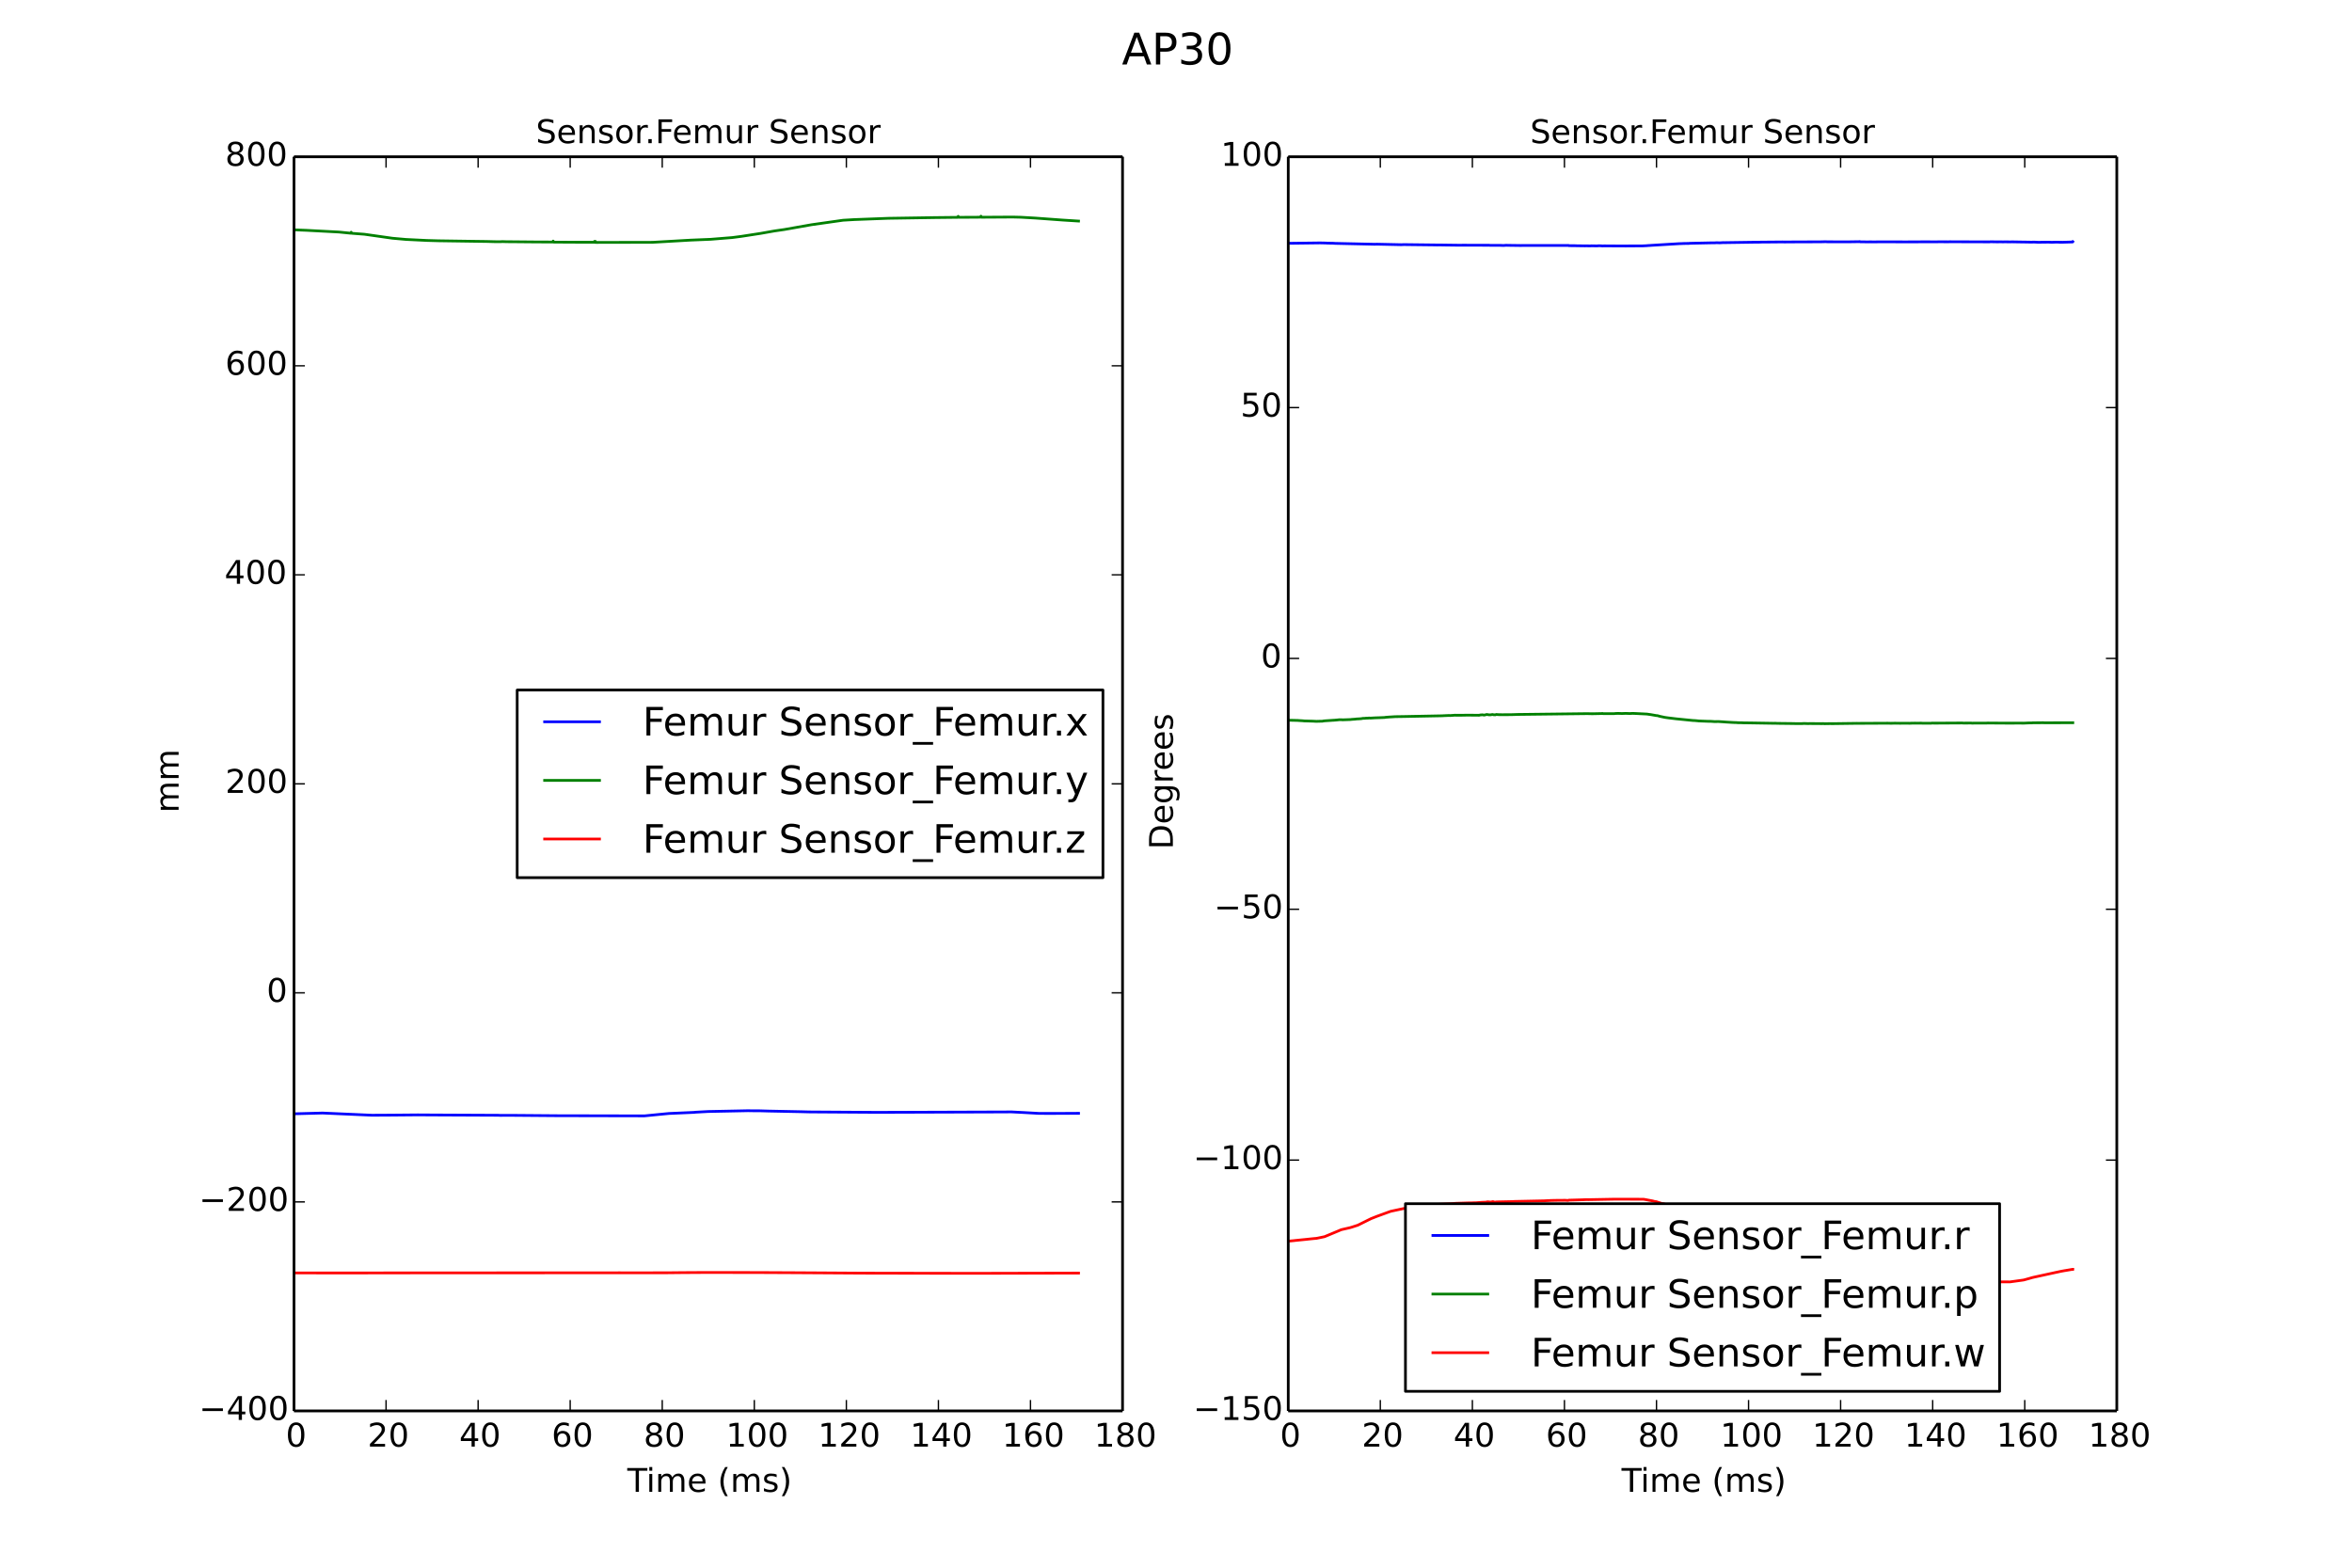 <?xml version="1.0" encoding="utf-8" standalone="no"?>
<!DOCTYPE svg PUBLIC "-//W3C//DTD SVG 1.1//EN"
  "http://www.w3.org/Graphics/SVG/1.1/DTD/svg11.dtd">
<!-- Created with matplotlib (http://matplotlib.org/) -->
<svg height="576pt" version="1.1" viewBox="0 0 864 576" width="864pt" xmlns="http://www.w3.org/2000/svg" xmlns:xlink="http://www.w3.org/1999/xlink">
 <defs>
  <style type="text/css">
*{stroke-linecap:butt;stroke-linejoin:round;}
  </style>
 </defs>
 <g id="figure_1">
  <g id="patch_1">
   <path d="
M0 576
L864 576
L864 0
L0 0
z
" style="fill:#ffffff;"/>
  </g>
  <g id="axes_1">
   <g id="patch_2">
    <path d="
M108 518.4
L412.364 518.4
L412.364 57.6
L108 57.6
z
" style="fill:#ffffff;"/>
   </g>
   <g id="line2d_1">
    <path clip-path="url(#p9506a22ed9)" d="
M108 409.233
L118.484 408.95
L136.61 409.754
L143.171 409.719
L148.852 409.669
L153.452 409.631
L158.93 409.662
L183.009 409.77
L183.854 409.815
L184.936 409.8
L188.893 409.807
L204.855 409.933
L208.575 409.938
L236.712 409.998
L243.983 409.284
L245.775 409.114
L255.075 408.704
L255.413 408.651
L260.182 408.393
L274.757 408.1
L276.989 408.133
L279.052 408.132
L282.367 408.226
L289.435 408.369
L294.034 408.463
L297.348 408.546
L322.137 408.7
L370.192 408.548
L370.395 408.528
L371.444 408.53
L375.941 408.763
L381.792 409.091
L386.527 409.1
L392.208 409.075
L396.199 409.052
L396.199 409.052" style="fill:none;stroke:#0000ff;stroke-linecap:square;"/>
   </g>
   <g id="line2d_2">
    <path clip-path="url(#p9506a22ed9)" d="
M108 84.442
L112.599 84.628
L124.503 85.256
L128.866 85.692
L129.001 85.325
L129.069 85.456
L129.238 85.719
L133.871 86.071
L144.152 87.532
L149.157 87.975
L156.833 88.351
L161.061 88.468
L174.859 88.668
L178.748 88.719
L181.622 88.796
L182.84 88.811
L183.651 88.812
L184.598 88.763
L186.12 88.812
L187.946 88.82
L197.111 88.901
L203.097 88.921
L203.198 88.577
L203.266 88.682
L203.435 88.959
L212.498 89.006
L218.281 89
L218.383 88.694
L218.45 88.796
L218.552 89.067
L218.585 89.013
L218.721 88.695
L218.755 88.785
L218.924 89.07
L239.722 89.03
L253.756 88.222
L261.061 87.924
L268.941 87.288
L272.289 86.854
L279.424 85.753
L284.463 84.861
L288.116 84.331
L291.937 83.655
L298.092 82.567
L309.692 80.921
L313.817 80.679
L326.33 80.208
L343.408 79.944
L351.829 79.852
L351.998 79.485
L352.032 79.575
L352.201 79.848
L358.829 79.816
L360.216 79.791
L360.351 79.431
L360.385 79.482
L360.588 79.815
L372.019 79.747
L375.028 79.82
L380.372 80.127
L390.314 80.854
L396.199 81.225
L396.199 81.225" style="fill:none;stroke:#008000;stroke-linecap:square;"/>
   </g>
   <g id="line2d_3">
    <path clip-path="url(#p9506a22ed9)" d="
M108 467.706
L133.769 467.712
L142.562 467.689
L212.092 467.656
L217.74 467.653
L227.446 467.647
L232.552 467.65
L244.727 467.646
L250.544 467.587
L258.66 467.539
L273.168 467.55
L279.593 467.565
L291.328 467.62
L301 467.677
L316.658 467.773
L323.659 467.791
L336.983 467.81
L342.631 467.826
L360.52 467.84
L396.199 467.756
L396.199 467.756" style="fill:none;stroke:#ff0000;stroke-linecap:square;"/>
   </g>
   <g id="matplotlib.axis_1">
    <g id="xtick_1">
     <g id="line2d_4">
      <defs>
       <path d="
M0 0
L0 -4" id="m93b0483c22" style="stroke:#000000;stroke-width:0.5;"/>
      </defs>
      <g>
       <use style="stroke:#000000;stroke-width:0.5;" x="108.0" xlink:href="#m93b0483c22" y="518.4"/>
      </g>
     </g>
     <g id="line2d_5">
      <defs>
       <path d="
M0 0
L0 4" id="m741efc42ff" style="stroke:#000000;stroke-width:0.5;"/>
      </defs>
      <g>
       <use style="stroke:#000000;stroke-width:0.5;" x="108.0" xlink:href="#m741efc42ff" y="57.6"/>
      </g>
     </g>
     <g id="text_1">
      <!-- 0 -->
      <defs>
       <path d="
M31.781 66.406
Q24.172 66.406 20.328 58.906
Q16.5 51.422 16.5 36.375
Q16.5 21.391 20.328 13.891
Q24.172 6.391 31.781 6.391
Q39.453 6.391 43.281 13.891
Q47.125 21.391 47.125 36.375
Q47.125 51.422 43.281 58.906
Q39.453 66.406 31.781 66.406
M31.781 74.219
Q44.047 74.219 50.516 64.516
Q56.984 54.828 56.984 36.375
Q56.984 17.969 50.516 8.266
Q44.047 -1.422 31.781 -1.422
Q19.531 -1.422 13.062 8.266
Q6.594 17.969 6.594 36.375
Q6.594 54.828 13.062 64.516
Q19.531 74.219 31.781 74.219" id="BitstreamVeraSans-Roman-30"/>
      </defs>
      <g transform="translate(104.977 531.518)scale(0.12 -0.12)">
       <use xlink:href="#BitstreamVeraSans-Roman-30"/>
      </g>
     </g>
    </g>
    <g id="xtick_2">
     <g id="line2d_6">
      <g>
       <use style="stroke:#000000;stroke-width:0.5;" x="141.818" xlink:href="#m93b0483c22" y="518.4"/>
      </g>
     </g>
     <g id="line2d_7">
      <g>
       <use style="stroke:#000000;stroke-width:0.5;" x="141.818" xlink:href="#m741efc42ff" y="57.6"/>
      </g>
     </g>
     <g id="text_2">
      <!-- 20 -->
      <defs>
       <path d="
M19.188 8.297
L53.609 8.297
L53.609 0
L7.328 0
L7.328 8.297
Q12.938 14.109 22.625 23.891
Q32.328 33.688 34.812 36.531
Q39.547 41.844 41.422 45.531
Q43.312 49.219 43.312 52.781
Q43.312 58.594 39.234 62.25
Q35.156 65.922 28.609 65.922
Q23.969 65.922 18.812 64.312
Q13.672 62.703 7.812 59.422
L7.812 69.391
Q13.766 71.781 18.938 73
Q24.125 74.219 28.422 74.219
Q39.75 74.219 46.484 68.547
Q53.219 62.891 53.219 53.422
Q53.219 48.922 51.531 44.891
Q49.859 40.875 45.406 35.406
Q44.188 33.984 37.641 27.219
Q31.109 20.453 19.188 8.297" id="BitstreamVeraSans-Roman-32"/>
      </defs>
      <g transform="translate(135.021 531.518)scale(0.12 -0.12)">
       <use xlink:href="#BitstreamVeraSans-Roman-32"/>
       <use x="63.623" xlink:href="#BitstreamVeraSans-Roman-30"/>
      </g>
     </g>
    </g>
    <g id="xtick_3">
     <g id="line2d_8">
      <g>
       <use style="stroke:#000000;stroke-width:0.5;" x="175.636" xlink:href="#m93b0483c22" y="518.4"/>
      </g>
     </g>
     <g id="line2d_9">
      <g>
       <use style="stroke:#000000;stroke-width:0.5;" x="175.636" xlink:href="#m741efc42ff" y="57.6"/>
      </g>
     </g>
     <g id="text_3">
      <!-- 40 -->
      <defs>
       <path d="
M37.797 64.312
L12.891 25.391
L37.797 25.391
z

M35.203 72.906
L47.609 72.906
L47.609 25.391
L58.016 25.391
L58.016 17.188
L47.609 17.188
L47.609 0
L37.797 0
L37.797 17.188
L4.891 17.188
L4.891 26.703
z
" id="BitstreamVeraSans-Roman-34"/>
      </defs>
      <g transform="translate(168.693 531.518)scale(0.12 -0.12)">
       <use xlink:href="#BitstreamVeraSans-Roman-34"/>
       <use x="63.623" xlink:href="#BitstreamVeraSans-Roman-30"/>
      </g>
     </g>
    </g>
    <g id="xtick_4">
     <g id="line2d_10">
      <g>
       <use style="stroke:#000000;stroke-width:0.5;" x="209.455" xlink:href="#m93b0483c22" y="518.4"/>
      </g>
     </g>
     <g id="line2d_11">
      <g>
       <use style="stroke:#000000;stroke-width:0.5;" x="209.455" xlink:href="#m741efc42ff" y="57.6"/>
      </g>
     </g>
     <g id="text_4">
      <!-- 60 -->
      <defs>
       <path d="
M33.016 40.375
Q26.375 40.375 22.484 35.828
Q18.609 31.297 18.609 23.391
Q18.609 15.531 22.484 10.953
Q26.375 6.391 33.016 6.391
Q39.656 6.391 43.531 10.953
Q47.406 15.531 47.406 23.391
Q47.406 31.297 43.531 35.828
Q39.656 40.375 33.016 40.375
M52.594 71.297
L52.594 62.312
Q48.875 64.062 45.094 64.984
Q41.312 65.922 37.594 65.922
Q27.828 65.922 22.672 59.328
Q17.531 52.734 16.797 39.406
Q19.672 43.656 24.016 45.922
Q28.375 48.188 33.594 48.188
Q44.578 48.188 50.953 41.516
Q57.328 34.859 57.328 23.391
Q57.328 12.156 50.688 5.359
Q44.047 -1.422 33.016 -1.422
Q20.359 -1.422 13.672 8.266
Q6.984 17.969 6.984 36.375
Q6.984 53.656 15.188 63.938
Q23.391 74.219 37.203 74.219
Q40.922 74.219 44.703 73.484
Q48.484 72.75 52.594 71.297" id="BitstreamVeraSans-Roman-36"/>
      </defs>
      <g transform="translate(202.637 531.518)scale(0.12 -0.12)">
       <use xlink:href="#BitstreamVeraSans-Roman-36"/>
       <use x="63.623" xlink:href="#BitstreamVeraSans-Roman-30"/>
      </g>
     </g>
    </g>
    <g id="xtick_5">
     <g id="line2d_12">
      <g>
       <use style="stroke:#000000;stroke-width:0.5;" x="243.273" xlink:href="#m93b0483c22" y="518.4"/>
      </g>
     </g>
     <g id="line2d_13">
      <g>
       <use style="stroke:#000000;stroke-width:0.5;" x="243.273" xlink:href="#m741efc42ff" y="57.6"/>
      </g>
     </g>
     <g id="text_5">
      <!-- 80 -->
      <defs>
       <path d="
M31.781 34.625
Q24.75 34.625 20.719 30.859
Q16.703 27.094 16.703 20.516
Q16.703 13.922 20.719 10.156
Q24.75 6.391 31.781 6.391
Q38.812 6.391 42.859 10.172
Q46.922 13.969 46.922 20.516
Q46.922 27.094 42.891 30.859
Q38.875 34.625 31.781 34.625
M21.922 38.812
Q15.578 40.375 12.031 44.719
Q8.5 49.078 8.5 55.328
Q8.5 64.062 14.719 69.141
Q20.953 74.219 31.781 74.219
Q42.672 74.219 48.875 69.141
Q55.078 64.062 55.078 55.328
Q55.078 49.078 51.531 44.719
Q48 40.375 41.703 38.812
Q48.828 37.156 52.797 32.312
Q56.781 27.484 56.781 20.516
Q56.781 9.906 50.312 4.234
Q43.844 -1.422 31.781 -1.422
Q19.734 -1.422 13.25 4.234
Q6.781 9.906 6.781 20.516
Q6.781 27.484 10.781 32.312
Q14.797 37.156 21.922 38.812
M18.312 54.391
Q18.312 48.734 21.844 45.562
Q25.391 42.391 31.781 42.391
Q38.141 42.391 41.719 45.562
Q45.312 48.734 45.312 54.391
Q45.312 60.062 41.719 63.234
Q38.141 66.406 31.781 66.406
Q25.391 66.406 21.844 63.234
Q18.312 60.062 18.312 54.391" id="BitstreamVeraSans-Roman-38"/>
      </defs>
      <g transform="translate(236.443 531.518)scale(0.12 -0.12)">
       <use xlink:href="#BitstreamVeraSans-Roman-38"/>
       <use x="63.623" xlink:href="#BitstreamVeraSans-Roman-30"/>
      </g>
     </g>
    </g>
    <g id="xtick_6">
     <g id="line2d_14">
      <g>
       <use style="stroke:#000000;stroke-width:0.5;" x="277.091" xlink:href="#m93b0483c22" y="518.4"/>
      </g>
     </g>
     <g id="line2d_15">
      <g>
       <use style="stroke:#000000;stroke-width:0.5;" x="277.091" xlink:href="#m741efc42ff" y="57.6"/>
      </g>
     </g>
     <g id="text_6">
      <!-- 100 -->
      <defs>
       <path d="
M12.406 8.297
L28.516 8.297
L28.516 63.922
L10.984 60.406
L10.984 69.391
L28.422 72.906
L38.281 72.906
L38.281 8.297
L54.391 8.297
L54.391 0
L12.406 0
z
" id="BitstreamVeraSans-Roman-31"/>
      </defs>
      <g transform="translate(266.696 531.518)scale(0.12 -0.12)">
       <use xlink:href="#BitstreamVeraSans-Roman-31"/>
       <use x="63.623" xlink:href="#BitstreamVeraSans-Roman-30"/>
       <use x="127.246" xlink:href="#BitstreamVeraSans-Roman-30"/>
      </g>
     </g>
    </g>
    <g id="xtick_7">
     <g id="line2d_16">
      <g>
       <use style="stroke:#000000;stroke-width:0.5;" x="310.909" xlink:href="#m93b0483c22" y="518.4"/>
      </g>
     </g>
     <g id="line2d_17">
      <g>
       <use style="stroke:#000000;stroke-width:0.5;" x="310.909" xlink:href="#m741efc42ff" y="57.6"/>
      </g>
     </g>
     <g id="text_7">
      <!-- 120 -->
      <g transform="translate(300.514 531.518)scale(0.12 -0.12)">
       <use xlink:href="#BitstreamVeraSans-Roman-31"/>
       <use x="63.623" xlink:href="#BitstreamVeraSans-Roman-32"/>
       <use x="127.246" xlink:href="#BitstreamVeraSans-Roman-30"/>
      </g>
     </g>
    </g>
    <g id="xtick_8">
     <g id="line2d_18">
      <g>
       <use style="stroke:#000000;stroke-width:0.5;" x="344.727" xlink:href="#m93b0483c22" y="518.4"/>
      </g>
     </g>
     <g id="line2d_19">
      <g>
       <use style="stroke:#000000;stroke-width:0.5;" x="344.727" xlink:href="#m741efc42ff" y="57.6"/>
      </g>
     </g>
     <g id="text_8">
      <!-- 140 -->
      <g transform="translate(334.332 531.518)scale(0.12 -0.12)">
       <use xlink:href="#BitstreamVeraSans-Roman-31"/>
       <use x="63.623" xlink:href="#BitstreamVeraSans-Roman-34"/>
       <use x="127.246" xlink:href="#BitstreamVeraSans-Roman-30"/>
      </g>
     </g>
    </g>
    <g id="xtick_9">
     <g id="line2d_20">
      <g>
       <use style="stroke:#000000;stroke-width:0.5;" x="378.545" xlink:href="#m93b0483c22" y="518.4"/>
      </g>
     </g>
     <g id="line2d_21">
      <g>
       <use style="stroke:#000000;stroke-width:0.5;" x="378.545" xlink:href="#m741efc42ff" y="57.6"/>
      </g>
     </g>
     <g id="text_9">
      <!-- 160 -->
      <g transform="translate(368.15 531.518)scale(0.12 -0.12)">
       <use xlink:href="#BitstreamVeraSans-Roman-31"/>
       <use x="63.623" xlink:href="#BitstreamVeraSans-Roman-36"/>
       <use x="127.246" xlink:href="#BitstreamVeraSans-Roman-30"/>
      </g>
     </g>
    </g>
    <g id="xtick_10">
     <g id="line2d_22">
      <g>
       <use style="stroke:#000000;stroke-width:0.5;" x="412.364" xlink:href="#m93b0483c22" y="518.4"/>
      </g>
     </g>
     <g id="line2d_23">
      <g>
       <use style="stroke:#000000;stroke-width:0.5;" x="412.364" xlink:href="#m741efc42ff" y="57.6"/>
      </g>
     </g>
     <g id="text_10">
      <!-- 180 -->
      <g transform="translate(401.969 531.518)scale(0.12 -0.12)">
       <use xlink:href="#BitstreamVeraSans-Roman-31"/>
       <use x="63.623" xlink:href="#BitstreamVeraSans-Roman-38"/>
       <use x="127.246" xlink:href="#BitstreamVeraSans-Roman-30"/>
      </g>
     </g>
    </g>
    <g id="text_11">
     <!-- Time (ms) -->
     <defs>
      <path id="BitstreamVeraSans-Roman-20"/>
      <path d="
M8.016 75.875
L15.828 75.875
Q23.141 64.359 26.781 53.312
Q30.422 42.281 30.422 31.391
Q30.422 20.453 26.781 9.375
Q23.141 -1.703 15.828 -13.188
L8.016 -13.188
Q14.5 -2 17.703 9.062
Q20.906 20.125 20.906 31.391
Q20.906 42.672 17.703 53.656
Q14.5 64.656 8.016 75.875" id="BitstreamVeraSans-Roman-29"/>
      <path d="
M31 75.875
Q24.469 64.656 21.281 53.656
Q18.109 42.672 18.109 31.391
Q18.109 20.125 21.312 9.062
Q24.516 -2 31 -13.188
L23.188 -13.188
Q15.875 -1.703 12.234 9.375
Q8.594 20.453 8.594 31.391
Q8.594 42.281 12.203 53.312
Q15.828 64.359 23.188 75.875
z
" id="BitstreamVeraSans-Roman-28"/>
      <path d="
M9.422 54.688
L18.406 54.688
L18.406 0
L9.422 0
z

M9.422 75.984
L18.406 75.984
L18.406 64.594
L9.422 64.594
z
" id="BitstreamVeraSans-Roman-69"/>
      <path d="
M52 44.188
Q55.375 50.25 60.062 53.125
Q64.75 56 71.094 56
Q79.641 56 84.281 50.016
Q88.922 44.047 88.922 33.016
L88.922 0
L79.891 0
L79.891 32.719
Q79.891 40.578 77.094 44.375
Q74.312 48.188 68.609 48.188
Q61.625 48.188 57.562 43.547
Q53.516 38.922 53.516 30.906
L53.516 0
L44.484 0
L44.484 32.719
Q44.484 40.625 41.703 44.406
Q38.922 48.188 33.109 48.188
Q26.219 48.188 22.156 43.531
Q18.109 38.875 18.109 30.906
L18.109 0
L9.078 0
L9.078 54.688
L18.109 54.688
L18.109 46.188
Q21.188 51.219 25.484 53.609
Q29.781 56 35.688 56
Q41.656 56 45.828 52.969
Q50 49.953 52 44.188" id="BitstreamVeraSans-Roman-6d"/>
      <path d="
M56.203 29.594
L56.203 25.203
L14.891 25.203
Q15.484 15.922 20.484 11.062
Q25.484 6.203 34.422 6.203
Q39.594 6.203 44.453 7.469
Q49.312 8.734 54.109 11.281
L54.109 2.781
Q49.266 0.734 44.188 -0.344
Q39.109 -1.422 33.891 -1.422
Q20.797 -1.422 13.156 6.188
Q5.516 13.812 5.516 26.812
Q5.516 40.234 12.766 48.109
Q20.016 56 32.328 56
Q43.359 56 49.781 48.891
Q56.203 41.797 56.203 29.594
M47.219 32.234
Q47.125 39.594 43.094 43.984
Q39.062 48.391 32.422 48.391
Q24.906 48.391 20.391 44.141
Q15.875 39.891 15.188 32.172
z
" id="BitstreamVeraSans-Roman-65"/>
      <path d="
M-0.297 72.906
L61.375 72.906
L61.375 64.594
L35.5 64.594
L35.5 0
L25.594 0
L25.594 64.594
L-0.297 64.594
z
" id="BitstreamVeraSans-Roman-54"/>
      <path d="
M44.281 53.078
L44.281 44.578
Q40.484 46.531 36.375 47.5
Q32.281 48.484 27.875 48.484
Q21.188 48.484 17.844 46.438
Q14.5 44.391 14.5 40.281
Q14.5 37.156 16.891 35.375
Q19.281 33.594 26.516 31.984
L29.594 31.297
Q39.156 29.25 43.188 25.516
Q47.219 21.781 47.219 15.094
Q47.219 7.469 41.188 3.016
Q35.156 -1.422 24.609 -1.422
Q20.219 -1.422 15.453 -0.562
Q10.688 0.297 5.422 2
L5.422 11.281
Q10.406 8.688 15.234 7.391
Q20.062 6.109 24.812 6.109
Q31.156 6.109 34.562 8.281
Q37.984 10.453 37.984 14.406
Q37.984 18.062 35.516 20.016
Q33.062 21.969 24.703 23.781
L21.578 24.516
Q13.234 26.266 9.516 29.906
Q5.812 33.547 5.812 39.891
Q5.812 47.609 11.281 51.797
Q16.75 56 26.812 56
Q31.781 56 36.172 55.266
Q40.578 54.547 44.281 53.078" id="BitstreamVeraSans-Roman-73"/>
     </defs>
     <g transform="translate(230.441 548.132)scale(0.12 -0.12)">
      <use xlink:href="#BitstreamVeraSans-Roman-54"/>
      <use x="57.959" xlink:href="#BitstreamVeraSans-Roman-69"/>
      <use x="85.742" xlink:href="#BitstreamVeraSans-Roman-6d"/>
      <use x="183.154" xlink:href="#BitstreamVeraSans-Roman-65"/>
      <use x="244.678" xlink:href="#BitstreamVeraSans-Roman-20"/>
      <use x="276.465" xlink:href="#BitstreamVeraSans-Roman-28"/>
      <use x="315.479" xlink:href="#BitstreamVeraSans-Roman-6d"/>
      <use x="412.891" xlink:href="#BitstreamVeraSans-Roman-73"/>
      <use x="464.99" xlink:href="#BitstreamVeraSans-Roman-29"/>
     </g>
    </g>
   </g>
   <g id="matplotlib.axis_2">
    <g id="ytick_1">
     <g id="line2d_24">
      <defs>
       <path d="
M0 0
L4 0" id="m728421d6d4" style="stroke:#000000;stroke-width:0.5;"/>
      </defs>
      <g>
       <use style="stroke:#000000;stroke-width:0.5;" x="108.0" xlink:href="#m728421d6d4" y="518.4"/>
      </g>
     </g>
     <g id="line2d_25">
      <defs>
       <path d="
M0 0
L-4 0" id="mcb0005524f" style="stroke:#000000;stroke-width:0.5;"/>
      </defs>
      <g>
       <use style="stroke:#000000;stroke-width:0.5;" x="412.364" xlink:href="#mcb0005524f" y="518.4"/>
      </g>
     </g>
     <g id="text_12">
      <!-- −400 -->
      <defs>
       <path d="
M10.594 35.5
L73.188 35.5
L73.188 27.203
L10.594 27.203
z
" id="BitstreamVeraSans-Roman-2212"/>
      </defs>
      <g transform="translate(73.108 521.711)scale(0.12 -0.12)">
       <use xlink:href="#BitstreamVeraSans-Roman-2212"/>
       <use x="83.789" xlink:href="#BitstreamVeraSans-Roman-34"/>
       <use x="147.412" xlink:href="#BitstreamVeraSans-Roman-30"/>
       <use x="211.035" xlink:href="#BitstreamVeraSans-Roman-30"/>
      </g>
     </g>
    </g>
    <g id="ytick_2">
     <g id="line2d_26">
      <g>
       <use style="stroke:#000000;stroke-width:0.5;" x="108.0" xlink:href="#m728421d6d4" y="441.6"/>
      </g>
     </g>
     <g id="line2d_27">
      <g>
       <use style="stroke:#000000;stroke-width:0.5;" x="412.364" xlink:href="#mcb0005524f" y="441.6"/>
      </g>
     </g>
     <g id="text_13">
      <!-- −200 -->
      <g transform="translate(73.108 444.911)scale(0.12 -0.12)">
       <use xlink:href="#BitstreamVeraSans-Roman-2212"/>
       <use x="83.789" xlink:href="#BitstreamVeraSans-Roman-32"/>
       <use x="147.412" xlink:href="#BitstreamVeraSans-Roman-30"/>
       <use x="211.035" xlink:href="#BitstreamVeraSans-Roman-30"/>
      </g>
     </g>
    </g>
    <g id="ytick_3">
     <g id="line2d_28">
      <g>
       <use style="stroke:#000000;stroke-width:0.5;" x="108.0" xlink:href="#m728421d6d4" y="364.8"/>
      </g>
     </g>
     <g id="line2d_29">
      <g>
       <use style="stroke:#000000;stroke-width:0.5;" x="412.364" xlink:href="#mcb0005524f" y="364.8"/>
      </g>
     </g>
     <g id="text_14">
      <!-- 0 -->
      <g transform="translate(97.953 368.111)scale(0.12 -0.12)">
       <use xlink:href="#BitstreamVeraSans-Roman-30"/>
      </g>
     </g>
    </g>
    <g id="ytick_4">
     <g id="line2d_30">
      <g>
       <use style="stroke:#000000;stroke-width:0.5;" x="108.0" xlink:href="#m728421d6d4" y="288.0"/>
      </g>
     </g>
     <g id="line2d_31">
      <g>
       <use style="stroke:#000000;stroke-width:0.5;" x="412.364" xlink:href="#mcb0005524f" y="288.0"/>
      </g>
     </g>
     <g id="text_15">
      <!-- 200 -->
      <g transform="translate(82.771 291.311)scale(0.12 -0.12)">
       <use xlink:href="#BitstreamVeraSans-Roman-32"/>
       <use x="63.623" xlink:href="#BitstreamVeraSans-Roman-30"/>
       <use x="127.246" xlink:href="#BitstreamVeraSans-Roman-30"/>
      </g>
     </g>
    </g>
    <g id="ytick_5">
     <g id="line2d_32">
      <g>
       <use style="stroke:#000000;stroke-width:0.5;" x="108.0" xlink:href="#m728421d6d4" y="211.2"/>
      </g>
     </g>
     <g id="line2d_33">
      <g>
       <use style="stroke:#000000;stroke-width:0.5;" x="412.364" xlink:href="#mcb0005524f" y="211.2"/>
      </g>
     </g>
     <g id="text_16">
      <!-- 400 -->
      <g transform="translate(82.479 214.511)scale(0.12 -0.12)">
       <use xlink:href="#BitstreamVeraSans-Roman-34"/>
       <use x="63.623" xlink:href="#BitstreamVeraSans-Roman-30"/>
       <use x="127.246" xlink:href="#BitstreamVeraSans-Roman-30"/>
      </g>
     </g>
    </g>
    <g id="ytick_6">
     <g id="line2d_34">
      <g>
       <use style="stroke:#000000;stroke-width:0.5;" x="108.0" xlink:href="#m728421d6d4" y="134.4"/>
      </g>
     </g>
     <g id="line2d_35">
      <g>
       <use style="stroke:#000000;stroke-width:0.5;" x="412.364" xlink:href="#mcb0005524f" y="134.4"/>
      </g>
     </g>
     <g id="text_17">
      <!-- 600 -->
      <g transform="translate(82.73 137.711)scale(0.12 -0.12)">
       <use xlink:href="#BitstreamVeraSans-Roman-36"/>
       <use x="63.623" xlink:href="#BitstreamVeraSans-Roman-30"/>
       <use x="127.246" xlink:href="#BitstreamVeraSans-Roman-30"/>
      </g>
     </g>
    </g>
    <g id="ytick_7">
     <g id="line2d_36">
      <g>
       <use style="stroke:#000000;stroke-width:0.5;" x="108.0" xlink:href="#m728421d6d4" y="57.6"/>
      </g>
     </g>
     <g id="line2d_37">
      <g>
       <use style="stroke:#000000;stroke-width:0.5;" x="412.364" xlink:href="#mcb0005524f" y="57.6"/>
      </g>
     </g>
     <g id="text_18">
      <!-- 800 -->
      <g transform="translate(82.706 60.911)scale(0.12 -0.12)">
       <use xlink:href="#BitstreamVeraSans-Roman-38"/>
       <use x="63.623" xlink:href="#BitstreamVeraSans-Roman-30"/>
       <use x="127.246" xlink:href="#BitstreamVeraSans-Roman-30"/>
      </g>
     </g>
    </g>
    <g id="text_19">
     <!-- mm -->
     <g transform="translate(65.612 298.635)rotate(-90.0)scale(0.12 -0.12)">
      <use xlink:href="#BitstreamVeraSans-Roman-6d"/>
      <use x="97.412" xlink:href="#BitstreamVeraSans-Roman-6d"/>
     </g>
    </g>
   </g>
   <g id="patch_3">
    <path d="
M108 57.6
L412.364 57.6" style="fill:none;stroke:#000000;"/>
   </g>
   <g id="patch_4">
    <path d="
M412.364 518.4
L412.364 57.6" style="fill:none;stroke:#000000;"/>
   </g>
   <g id="patch_5">
    <path d="
M108 518.4
L412.364 518.4" style="fill:none;stroke:#000000;"/>
   </g>
   <g id="patch_6">
    <path d="
M108 518.4
L108 57.6" style="fill:none;stroke:#000000;"/>
   </g>
   <g id="text_20">
    <!-- Sensor.Femur Sensor -->
    <defs>
     <path d="
M54.891 33.016
L54.891 0
L45.906 0
L45.906 32.719
Q45.906 40.484 42.875 44.328
Q39.844 48.188 33.797 48.188
Q26.516 48.188 22.312 43.547
Q18.109 38.922 18.109 30.906
L18.109 0
L9.078 0
L9.078 54.688
L18.109 54.688
L18.109 46.188
Q21.344 51.125 25.703 53.562
Q30.078 56 35.797 56
Q45.219 56 50.047 50.172
Q54.891 44.344 54.891 33.016" id="BitstreamVeraSans-Roman-6e"/>
     <path d="
M30.609 48.391
Q23.391 48.391 19.188 42.75
Q14.984 37.109 14.984 27.297
Q14.984 17.484 19.156 11.844
Q23.344 6.203 30.609 6.203
Q37.797 6.203 41.984 11.859
Q46.188 17.531 46.188 27.297
Q46.188 37.016 41.984 42.703
Q37.797 48.391 30.609 48.391
M30.609 56
Q42.328 56 49.016 48.375
Q55.719 40.766 55.719 27.297
Q55.719 13.875 49.016 6.219
Q42.328 -1.422 30.609 -1.422
Q18.844 -1.422 12.172 6.219
Q5.516 13.875 5.516 27.297
Q5.516 40.766 12.172 48.375
Q18.844 56 30.609 56" id="BitstreamVeraSans-Roman-6f"/>
     <path d="
M9.812 72.906
L51.703 72.906
L51.703 64.594
L19.672 64.594
L19.672 43.109
L48.578 43.109
L48.578 34.812
L19.672 34.812
L19.672 0
L9.812 0
z
" id="BitstreamVeraSans-Roman-46"/>
     <path d="
M53.516 70.516
L53.516 60.891
Q47.906 63.578 42.922 64.891
Q37.938 66.219 33.297 66.219
Q25.25 66.219 20.875 63.094
Q16.5 59.969 16.5 54.203
Q16.5 49.359 19.406 46.891
Q22.312 44.438 30.422 42.922
L36.375 41.703
Q47.406 39.594 52.656 34.297
Q57.906 29 57.906 20.125
Q57.906 9.516 50.797 4.047
Q43.703 -1.422 29.984 -1.422
Q24.812 -1.422 18.969 -0.25
Q13.141 0.922 6.891 3.219
L6.891 13.375
Q12.891 10.016 18.656 8.297
Q24.422 6.594 29.984 6.594
Q38.422 6.594 43.016 9.906
Q47.609 13.234 47.609 19.391
Q47.609 24.75 44.312 27.781
Q41.016 30.812 33.5 32.328
L27.484 33.5
Q16.453 35.688 11.516 40.375
Q6.594 45.062 6.594 53.422
Q6.594 63.094 13.406 68.656
Q20.219 74.219 32.172 74.219
Q37.312 74.219 42.625 73.281
Q47.953 72.359 53.516 70.516" id="BitstreamVeraSans-Roman-53"/>
     <path d="
M10.688 12.406
L21 12.406
L21 0
L10.688 0
z
" id="BitstreamVeraSans-Roman-2e"/>
     <path d="
M8.5 21.578
L8.5 54.688
L17.484 54.688
L17.484 21.922
Q17.484 14.156 20.5 10.266
Q23.531 6.391 29.594 6.391
Q36.859 6.391 41.078 11.031
Q45.312 15.672 45.312 23.688
L45.312 54.688
L54.297 54.688
L54.297 0
L45.312 0
L45.312 8.406
Q42.047 3.422 37.719 1
Q33.406 -1.422 27.688 -1.422
Q18.266 -1.422 13.375 4.438
Q8.5 10.297 8.5 21.578" id="BitstreamVeraSans-Roman-75"/>
     <path d="
M41.109 46.297
Q39.594 47.172 37.812 47.578
Q36.031 48 33.891 48
Q26.266 48 22.188 43.047
Q18.109 38.094 18.109 28.812
L18.109 0
L9.078 0
L9.078 54.688
L18.109 54.688
L18.109 46.188
Q20.953 51.172 25.484 53.578
Q30.031 56 36.531 56
Q37.453 56 38.578 55.875
Q39.703 55.766 41.062 55.516
z
" id="BitstreamVeraSans-Roman-72"/>
    </defs>
    <g transform="translate(196.856 52.6)scale(0.12 -0.12)">
     <use xlink:href="#BitstreamVeraSans-Roman-53"/>
     <use x="63.477" xlink:href="#BitstreamVeraSans-Roman-65"/>
     <use x="125.0" xlink:href="#BitstreamVeraSans-Roman-6e"/>
     <use x="188.379" xlink:href="#BitstreamVeraSans-Roman-73"/>
     <use x="240.479" xlink:href="#BitstreamVeraSans-Roman-6f"/>
     <use x="301.66" xlink:href="#BitstreamVeraSans-Roman-72"/>
     <use x="333.648" xlink:href="#BitstreamVeraSans-Roman-2e"/>
     <use x="365.436" xlink:href="#BitstreamVeraSans-Roman-46"/>
     <use x="417.455" xlink:href="#BitstreamVeraSans-Roman-65"/>
     <use x="478.979" xlink:href="#BitstreamVeraSans-Roman-6d"/>
     <use x="576.391" xlink:href="#BitstreamVeraSans-Roman-75"/>
     <use x="639.77" xlink:href="#BitstreamVeraSans-Roman-72"/>
     <use x="680.883" xlink:href="#BitstreamVeraSans-Roman-20"/>
     <use x="712.67" xlink:href="#BitstreamVeraSans-Roman-53"/>
     <use x="776.146" xlink:href="#BitstreamVeraSans-Roman-65"/>
     <use x="837.67" xlink:href="#BitstreamVeraSans-Roman-6e"/>
     <use x="901.049" xlink:href="#BitstreamVeraSans-Roman-73"/>
     <use x="953.148" xlink:href="#BitstreamVeraSans-Roman-6f"/>
     <use x="1014.33" xlink:href="#BitstreamVeraSans-Roman-72"/>
    </g>
   </g>
   <g id="legend_1">
    <g id="patch_7">
     <path d="
M189.985 322.466
L405.164 322.466
L405.164 253.535
L189.985 253.535
L189.985 322.466
z
" style="fill:#ffffff;stroke:#000000;"/>
    </g>
    <g id="line2d_38">
     <path d="
M200.065 265.196
L220.225 265.196" style="fill:none;stroke:#0000ff;stroke-linecap:square;"/>
    </g>
    <g id="line2d_39"/>
    <g id="text_21">
     <!-- Femur Sensor_Femur.x -->
     <defs>
      <path d="
M54.891 54.688
L35.109 28.078
L55.906 0
L45.312 0
L29.391 21.484
L13.484 0
L2.875 0
L24.125 28.609
L4.688 54.688
L15.281 54.688
L29.781 35.203
L44.281 54.688
z
" id="BitstreamVeraSans-Roman-78"/>
      <path d="
M50.984 -16.609
L50.984 -23.578
L-0.984 -23.578
L-0.984 -16.609
z
" id="BitstreamVeraSans-Roman-5f"/>
     </defs>
     <g transform="translate(236.065 270.236)scale(0.144 -0.144)">
      <use xlink:href="#BitstreamVeraSans-Roman-46"/>
      <use x="52.02" xlink:href="#BitstreamVeraSans-Roman-65"/>
      <use x="113.543" xlink:href="#BitstreamVeraSans-Roman-6d"/>
      <use x="210.955" xlink:href="#BitstreamVeraSans-Roman-75"/>
      <use x="274.334" xlink:href="#BitstreamVeraSans-Roman-72"/>
      <use x="315.447" xlink:href="#BitstreamVeraSans-Roman-20"/>
      <use x="347.234" xlink:href="#BitstreamVeraSans-Roman-53"/>
      <use x="410.711" xlink:href="#BitstreamVeraSans-Roman-65"/>
      <use x="472.234" xlink:href="#BitstreamVeraSans-Roman-6e"/>
      <use x="535.613" xlink:href="#BitstreamVeraSans-Roman-73"/>
      <use x="587.713" xlink:href="#BitstreamVeraSans-Roman-6f"/>
      <use x="648.895" xlink:href="#BitstreamVeraSans-Roman-72"/>
      <use x="690.008" xlink:href="#BitstreamVeraSans-Roman-5f"/>
      <use x="740.008" xlink:href="#BitstreamVeraSans-Roman-46"/>
      <use x="792.027" xlink:href="#BitstreamVeraSans-Roman-65"/>
      <use x="853.551" xlink:href="#BitstreamVeraSans-Roman-6d"/>
      <use x="950.963" xlink:href="#BitstreamVeraSans-Roman-75"/>
      <use x="1014.342" xlink:href="#BitstreamVeraSans-Roman-72"/>
      <use x="1046.33" xlink:href="#BitstreamVeraSans-Roman-2e"/>
      <use x="1078.117" xlink:href="#BitstreamVeraSans-Roman-78"/>
     </g>
    </g>
    <g id="line2d_40">
     <path d="
M200.065 286.733
L220.225 286.733" style="fill:none;stroke:#008000;stroke-linecap:square;"/>
    </g>
    <g id="line2d_41"/>
    <g id="text_22">
     <!-- Femur Sensor_Femur.y -->
     <defs>
      <path d="
M32.172 -5.078
Q28.375 -14.844 24.75 -17.812
Q21.141 -20.797 15.094 -20.797
L7.906 -20.797
L7.906 -13.281
L13.188 -13.281
Q16.891 -13.281 18.938 -11.516
Q21 -9.766 23.484 -3.219
L25.094 0.875
L2.984 54.688
L12.5 54.688
L29.594 11.922
L46.688 54.688
L56.203 54.688
z
" id="BitstreamVeraSans-Roman-79"/>
     </defs>
     <g transform="translate(236.065 291.773)scale(0.144 -0.144)">
      <use xlink:href="#BitstreamVeraSans-Roman-46"/>
      <use x="52.02" xlink:href="#BitstreamVeraSans-Roman-65"/>
      <use x="113.543" xlink:href="#BitstreamVeraSans-Roman-6d"/>
      <use x="210.955" xlink:href="#BitstreamVeraSans-Roman-75"/>
      <use x="274.334" xlink:href="#BitstreamVeraSans-Roman-72"/>
      <use x="315.447" xlink:href="#BitstreamVeraSans-Roman-20"/>
      <use x="347.234" xlink:href="#BitstreamVeraSans-Roman-53"/>
      <use x="410.711" xlink:href="#BitstreamVeraSans-Roman-65"/>
      <use x="472.234" xlink:href="#BitstreamVeraSans-Roman-6e"/>
      <use x="535.613" xlink:href="#BitstreamVeraSans-Roman-73"/>
      <use x="587.713" xlink:href="#BitstreamVeraSans-Roman-6f"/>
      <use x="648.895" xlink:href="#BitstreamVeraSans-Roman-72"/>
      <use x="690.008" xlink:href="#BitstreamVeraSans-Roman-5f"/>
      <use x="740.008" xlink:href="#BitstreamVeraSans-Roman-46"/>
      <use x="792.027" xlink:href="#BitstreamVeraSans-Roman-65"/>
      <use x="853.551" xlink:href="#BitstreamVeraSans-Roman-6d"/>
      <use x="950.963" xlink:href="#BitstreamVeraSans-Roman-75"/>
      <use x="1014.342" xlink:href="#BitstreamVeraSans-Roman-72"/>
      <use x="1046.33" xlink:href="#BitstreamVeraSans-Roman-2e"/>
      <use x="1078.117" xlink:href="#BitstreamVeraSans-Roman-79"/>
     </g>
    </g>
    <g id="line2d_42">
     <path d="
M200.065 308.27
L220.225 308.27" style="fill:none;stroke:#ff0000;stroke-linecap:square;"/>
    </g>
    <g id="line2d_43"/>
    <g id="text_23">
     <!-- Femur Sensor_Femur.z -->
     <defs>
      <path d="
M5.516 54.688
L48.188 54.688
L48.188 46.484
L14.406 7.172
L48.188 7.172
L48.188 0
L4.297 0
L4.297 8.203
L38.094 47.516
L5.516 47.516
z
" id="BitstreamVeraSans-Roman-7a"/>
     </defs>
     <g transform="translate(236.065 313.31)scale(0.144 -0.144)">
      <use xlink:href="#BitstreamVeraSans-Roman-46"/>
      <use x="52.02" xlink:href="#BitstreamVeraSans-Roman-65"/>
      <use x="113.543" xlink:href="#BitstreamVeraSans-Roman-6d"/>
      <use x="210.955" xlink:href="#BitstreamVeraSans-Roman-75"/>
      <use x="274.334" xlink:href="#BitstreamVeraSans-Roman-72"/>
      <use x="315.447" xlink:href="#BitstreamVeraSans-Roman-20"/>
      <use x="347.234" xlink:href="#BitstreamVeraSans-Roman-53"/>
      <use x="410.711" xlink:href="#BitstreamVeraSans-Roman-65"/>
      <use x="472.234" xlink:href="#BitstreamVeraSans-Roman-6e"/>
      <use x="535.613" xlink:href="#BitstreamVeraSans-Roman-73"/>
      <use x="587.713" xlink:href="#BitstreamVeraSans-Roman-6f"/>
      <use x="648.895" xlink:href="#BitstreamVeraSans-Roman-72"/>
      <use x="690.008" xlink:href="#BitstreamVeraSans-Roman-5f"/>
      <use x="740.008" xlink:href="#BitstreamVeraSans-Roman-46"/>
      <use x="792.027" xlink:href="#BitstreamVeraSans-Roman-65"/>
      <use x="853.551" xlink:href="#BitstreamVeraSans-Roman-6d"/>
      <use x="950.963" xlink:href="#BitstreamVeraSans-Roman-75"/>
      <use x="1014.342" xlink:href="#BitstreamVeraSans-Roman-72"/>
      <use x="1046.33" xlink:href="#BitstreamVeraSans-Roman-2e"/>
      <use x="1078.117" xlink:href="#BitstreamVeraSans-Roman-7a"/>
     </g>
    </g>
   </g>
  </g>
  <g id="axes_2">
   <g id="patch_8">
    <path d="
M473.236 518.4
L777.6 518.4
L777.6 57.6
L473.236 57.6
z
" style="fill:#ffffff;"/>
   </g>
   <g id="line2d_44">
    <path clip-path="url(#pf2cccd61f5)" d="
M473.236 89.386
L473.473 89.362
L474.217 89.384
L484.904 89.249
L487.136 89.294
L487.44 89.327
L487.981 89.338
L488.928 89.361
L489.503 89.359
L490.484 89.423
L504.146 89.724
L504.958 89.746
L505.803 89.715
L514.224 89.896
L514.731 89.91
L515.644 89.865
L519.567 89.912
L527.413 90.001
L527.853 90.015
L529.07 90.005
L530.355 90.029
L536.104 90.102
L537.389 90.087
L546.757 90.111
L546.926 90.092
L547.264 90.137
L549.226 90.142
L549.496 90.152
L550.849 90.138
L551.999 90.184
L552.472 90.185
L552.709 90.163
L553.318 90.121
L553.791 90.139
L555.347 90.162
L556.057 90.17
L558.763 90.208
L559.033 90.196
L559.845 90.196
L576.01 90.194
L576.111 90.157
L576.145 90.202
L576.314 90.261
L576.754 90.251
L577.092 90.272
L578.411 90.268
L579.256 90.302
L580.812 90.318
L582.097 90.338
L582.976 90.331
L584.16 90.357
L584.566 90.317
L586.46 90.352
L586.832 90.338
L587.339 90.295
L588.32 90.327
L588.523 90.371
L588.658 90.387
L588.861 90.347
L589.334 90.34
L594.61 90.375
L595.692 90.375
L597.518 90.386
L597.958 90.368
L603.267 90.35
L603.707 90.331
L604.958 90.266
L605.364 90.224
L606.04 90.19
L606.717 90.14
L616.862 89.527
L617.606 89.507
L618.587 89.463
L619.128 89.459
L620.109 89.433
L620.278 89.485
L620.481 89.407
L621.766 89.368
L628.732 89.223
L629.984 89.215
L630.592 89.17
L631.708 89.215
L633.129 89.132
L633.399 89.151
L644.492 88.993
L646.149 88.987
L646.757 88.955
L651.695 88.921
L652.236 88.911
L652.54 88.911
L654.806 88.891
L655.516 88.911
L660.724 88.875
L661.13 88.881
L668.908 88.848
L670.633 88.804
L671.343 88.842
L679.088 88.858
L679.73 88.844
L683.044 88.796
L683.18 88.754
L683.383 88.859
L684.938 88.857
L685.445 88.88
L686.257 88.876
L687.001 88.86
L688.049 88.876
L688.591 88.881
L689.909 88.856
L692.243 88.847
L700.427 88.874
L701.441 88.864
L704.417 88.866
L705.567 88.845
L711.688 88.847
L712.229 88.829
L715.713 88.848
L716.389 88.815
L716.896 88.827
L730.66 88.868
L730.796 88.885
L730.999 88.838
L731.844 88.836
L733.298 88.863
L733.873 88.866
L735.091 88.849
L735.835 88.88
L736.342 88.852
L738.641 88.878
L739.013 88.856
L743.173 88.925
L743.849 88.93
L746.251 88.972
L746.961 88.946
L747.536 88.956
L748.55 89.009
L749.565 89.014
L749.869 88.997
L751.12 88.98
L752.575 88.972
L753.724 89.019
L755.111 88.969
L756.159 88.977
L756.667 89.008
L757.343 89.006
L757.647 89.012
L761.367 88.899
L761.435 88.814
L761.435 88.814" style="fill:none;stroke:#0000ff;stroke-linecap:square;"/>
   </g>
   <g id="line2d_45">
    <path clip-path="url(#pf2cccd61f5)" d="
M473.236 264.609
L473.676 264.637
L474.792 264.661
L476.821 264.712
L477.125 264.742
L478.444 264.817
L479.121 264.886
L481.826 264.959
L482.333 264.975
L483.551 265.04
L484.768 265.005
L485.749 264.989
L486.223 264.892
L486.764 264.837
L489.029 264.692
L489.672 264.642
L489.943 264.641
L491.261 264.523
L491.904 264.448
L492.208 264.444
L492.716 264.437
L493.189 264.478
L495.895 264.381
L496.165 264.368
L496.503 264.32
L497.924 264.219
L498.363 264.152
L498.837 264.136
L499.784 264.077
L500.122 264.038
L500.697 263.935
L501.238 263.937
L501.745 263.878
L502.557 263.856
L502.895 263.807
L503.436 263.842
L503.774 263.827
L504.958 263.754
L505.905 263.721
L506.885 263.689
L508.678 263.614
L509.016 263.547
L510.47 263.435
L511.316 263.389
L512.533 263.312
L515.509 263.269
L529.916 262.991
L530.152 262.966
L532.384 262.872
L532.587 262.911
L533.94 262.817
L534.481 262.767
L534.819 262.798
L535.969 262.794
L537.051 262.793
L539.013 262.755
L543.375 262.794
L543.713 262.695
L544.593 262.63
L545.168 262.739
L545.81 262.608
L546.148 262.51
L546.588 262.582
L546.859 262.624
L547.433 262.649
L548.279 262.519
L548.719 262.628
L549.361 262.63
L549.665 262.496
L550.037 262.544
L550.815 262.588
L551.458 262.582
L551.695 262.598
L552.743 262.587
L555.009 262.581
L556.192 262.545
L556.733 262.53
L557.173 262.504
L558.188 262.492
L583.145 262.204
L584.363 262.236
L585.107 262.243
L588.455 262.172
L588.658 262.135
L588.895 262.212
L592.953 262.204
L593.528 262.142
L594.373 262.118
L595.32 262.14
L595.692 262.166
L597.248 262.111
L597.687 262.129
L598.262 262.15
L598.499 262.177
L599.683 262.112
L600.393 262.132
L604.992 262.357
L605.804 262.479
L606.311 262.543
L608.475 262.922
L608.678 262.926
L608.949 262.962
L609.693 263.184
L611.485 263.566
L611.857 263.625
L612.838 263.762
L615.746 264.108
L621.867 264.722
L622.138 264.732
L622.51 264.744
L623.727 264.853
L623.93 264.884
L624.607 264.911
L625.046 264.935
L627.65 265.03
L628.462 265.033
L629.882 265.131
L631.269 265.107
L632.926 265.214
L633.264 265.24
L633.974 265.297
L636.341 265.435
L637.221 265.473
L637.728 265.479
L638.201 265.522
L638.54 265.538
L639.689 265.549
L640.805 265.602
L641.719 265.59
L642.429 265.617
L642.936 265.616
L651.458 265.752
L651.763 265.745
L652.236 265.74
L652.777 265.777
L659.169 265.85
L659.473 265.874
L661.536 265.869
L661.908 265.866
L662.686 265.819
L664.275 265.873
L664.715 265.849
L668.705 265.878
L669.483 265.878
L669.754 265.852
L670.16 265.908
L672.223 265.873
L673.203 265.885
L682.131 265.769
L682.537 265.774
L693.494 265.722
L694.576 265.75
L695.726 265.728
L695.997 265.713
L696.673 265.728
L697.316 265.725
L698.06 265.752
L698.398 265.732
L700.055 265.727
L701.036 265.733
L701.408 265.753
L702.05 265.719
L703.504 265.697
L703.876 265.715
L705.161 265.701
L705.804 265.698
L706.21 265.728
L709.423 265.729
L709.693 265.676
L710.674 265.701
L720.752 265.644
L721.293 265.682
L724.066 265.662
L724.438 265.708
L725.08 265.689
L729.68 265.684
L730.153 265.653
L735.733 265.691
L739.216 265.701
L740.4 265.689
L741.245 265.679
L743.41 265.703
L745.101 265.626
L746.453 265.613
L746.69 265.571
L749.429 265.556
L750.478 265.531
L751.053 265.574
L751.391 265.572
L761.435 265.541
L761.435 265.541" style="fill:none;stroke:#008000;stroke-linecap:square;"/>
   </g>
   <g id="line2d_46">
    <path clip-path="url(#pf2cccd61f5)" d="
M473.236 456.03
L475.333 455.835
L475.739 455.783
L476.923 455.661
L480.203 455.331
L480.676 455.277
L482.266 455.113
L483.686 454.983
L486.561 454.385
L491.87 452.175
L492.682 451.82
L495.895 451.082
L496.639 450.862
L498.803 450.159
L503.639 447.758
L505.939 446.853
L510.098 445.339
L510.91 445.049
L515.611 444.045
L521.393 443.152
L521.765 443.084
L526.466 442.614
L532.925 442.275
L534.752 442.125
L537.389 442.04
L539.96 441.957
L540.433 441.971
L541.177 441.939
L542.327 441.911
L544.018 441.775
L544.66 441.736
L545.743 441.705
L546.487 441.569
L547.569 441.67
L548.414 441.498
L548.955 441.664
L549.395 441.681
L549.767 441.602
L555.415 441.484
L556.361 441.432
L567.285 441.197
L567.893 441.162
L569.855 441.07
L570.971 441.047
L572.324 441.022
L574.015 441.017
L574.826 441
L576.044 441.066
L576.145 441.032
L576.348 440.966
L580.846 440.84
L582.029 440.792
L582.638 440.768
L583.619 440.775
L585.005 440.753
L592.513 440.614
L592.885 440.598
L603.741 440.625
L604.755 440.797
L605.195 440.889
L607.089 441.241
L607.833 441.454
L608.34 441.511
L608.509 441.526
L608.847 441.672
L609.422 441.833
L610.504 442.191
L610.707 442.268
L610.944 442.235
L611.654 442.474
L611.992 442.56
L616.152 443.28
L619.128 443.622
L621.056 443.916
L622.51 444.172
L626.264 445.14
L628.766 445.855
L629.713 446.15
L630.356 446.344
L631.675 446.744
L632.486 447.057
L633.704 447.587
L637.288 449.368
L637.728 449.569
L637.999 449.652
L643.004 452.092
L643.443 452.312
L643.781 452.549
L644.695 453.123
L646.25 454.194
L649.497 455.805
L650.782 456.356
L651.052 456.466
L651.83 456.784
L657.545 459.861
L658.087 460.174
L664.749 463.618
L665.493 463.951
L667.015 464.637
L669.855 466.026
L671.343 466.693
L674.488 467.716
L675.199 467.912
L676.145 468.114
L680.745 468.827
L681.151 468.877
L682.097 469.02
L683.011 469.168
L683.213 469.221
L683.484 469.212
L685.073 469.408
L687.61 469.614
L688.692 469.681
L690.349 469.762
L690.958 469.808
L692.852 469.992
L694.915 470.114
L695.557 470.129
L696.2 470.158
L700.867 470.278
L701.205 470.299
L702.388 470.31
L703.335 470.303
L703.504 470.352
L703.843 470.399
L716.558 470.78
L717.336 470.835
L718.858 470.84
L719.433 470.83
L719.839 470.834
L724.37 470.902
L724.675 470.9
L726.433 470.931
L726.907 470.936
L727.718 470.957
L738.337 470.99
L738.709 470.945
L743.376 470.301
L745.168 469.808
L746.589 469.398
L747.197 469.259
L755.145 467.522
L755.753 467.396
L757.174 467.09
L758.256 466.894
L759.135 466.748
L761.401 466.367
L761.435 466.373
L761.435 466.373" style="fill:none;stroke:#ff0000;stroke-linecap:square;"/>
   </g>
   <g id="matplotlib.axis_3">
    <g id="xtick_11">
     <g id="line2d_47">
      <g>
       <use style="stroke:#000000;stroke-width:0.5;" x="473.236" xlink:href="#m93b0483c22" y="518.4"/>
      </g>
     </g>
     <g id="line2d_48">
      <g>
       <use style="stroke:#000000;stroke-width:0.5;" x="473.236" xlink:href="#m741efc42ff" y="57.6"/>
      </g>
     </g>
     <g id="text_24">
      <!-- 0 -->
      <g transform="translate(470.213 531.518)scale(0.12 -0.12)">
       <use xlink:href="#BitstreamVeraSans-Roman-30"/>
      </g>
     </g>
    </g>
    <g id="xtick_12">
     <g id="line2d_49">
      <g>
       <use style="stroke:#000000;stroke-width:0.5;" x="507.055" xlink:href="#m93b0483c22" y="518.4"/>
      </g>
     </g>
     <g id="line2d_50">
      <g>
       <use style="stroke:#000000;stroke-width:0.5;" x="507.055" xlink:href="#m741efc42ff" y="57.6"/>
      </g>
     </g>
     <g id="text_25">
      <!-- 20 -->
      <g transform="translate(500.258 531.518)scale(0.12 -0.12)">
       <use xlink:href="#BitstreamVeraSans-Roman-32"/>
       <use x="63.623" xlink:href="#BitstreamVeraSans-Roman-30"/>
      </g>
     </g>
    </g>
    <g id="xtick_13">
     <g id="line2d_51">
      <g>
       <use style="stroke:#000000;stroke-width:0.5;" x="540.873" xlink:href="#m93b0483c22" y="518.4"/>
      </g>
     </g>
     <g id="line2d_52">
      <g>
       <use style="stroke:#000000;stroke-width:0.5;" x="540.873" xlink:href="#m741efc42ff" y="57.6"/>
      </g>
     </g>
     <g id="text_26">
      <!-- 40 -->
      <g transform="translate(533.93 531.518)scale(0.12 -0.12)">
       <use xlink:href="#BitstreamVeraSans-Roman-34"/>
       <use x="63.623" xlink:href="#BitstreamVeraSans-Roman-30"/>
      </g>
     </g>
    </g>
    <g id="xtick_14">
     <g id="line2d_53">
      <g>
       <use style="stroke:#000000;stroke-width:0.5;" x="574.691" xlink:href="#m93b0483c22" y="518.4"/>
      </g>
     </g>
     <g id="line2d_54">
      <g>
       <use style="stroke:#000000;stroke-width:0.5;" x="574.691" xlink:href="#m741efc42ff" y="57.6"/>
      </g>
     </g>
     <g id="text_27">
      <!-- 60 -->
      <g transform="translate(567.873 531.518)scale(0.12 -0.12)">
       <use xlink:href="#BitstreamVeraSans-Roman-36"/>
       <use x="63.623" xlink:href="#BitstreamVeraSans-Roman-30"/>
      </g>
     </g>
    </g>
    <g id="xtick_15">
     <g id="line2d_55">
      <g>
       <use style="stroke:#000000;stroke-width:0.5;" x="608.509" xlink:href="#m93b0483c22" y="518.4"/>
      </g>
     </g>
     <g id="line2d_56">
      <g>
       <use style="stroke:#000000;stroke-width:0.5;" x="608.509" xlink:href="#m741efc42ff" y="57.6"/>
      </g>
     </g>
     <g id="text_28">
      <!-- 80 -->
      <g transform="translate(601.679 531.518)scale(0.12 -0.12)">
       <use xlink:href="#BitstreamVeraSans-Roman-38"/>
       <use x="63.623" xlink:href="#BitstreamVeraSans-Roman-30"/>
      </g>
     </g>
    </g>
    <g id="xtick_16">
     <g id="line2d_57">
      <g>
       <use style="stroke:#000000;stroke-width:0.5;" x="642.327" xlink:href="#m93b0483c22" y="518.4"/>
      </g>
     </g>
     <g id="line2d_58">
      <g>
       <use style="stroke:#000000;stroke-width:0.5;" x="642.327" xlink:href="#m741efc42ff" y="57.6"/>
      </g>
     </g>
     <g id="text_29">
      <!-- 100 -->
      <g transform="translate(631.932 531.518)scale(0.12 -0.12)">
       <use xlink:href="#BitstreamVeraSans-Roman-31"/>
       <use x="63.623" xlink:href="#BitstreamVeraSans-Roman-30"/>
       <use x="127.246" xlink:href="#BitstreamVeraSans-Roman-30"/>
      </g>
     </g>
    </g>
    <g id="xtick_17">
     <g id="line2d_59">
      <g>
       <use style="stroke:#000000;stroke-width:0.5;" x="676.145" xlink:href="#m93b0483c22" y="518.4"/>
      </g>
     </g>
     <g id="line2d_60">
      <g>
       <use style="stroke:#000000;stroke-width:0.5;" x="676.145" xlink:href="#m741efc42ff" y="57.6"/>
      </g>
     </g>
     <g id="text_30">
      <!-- 120 -->
      <g transform="translate(665.75 531.518)scale(0.12 -0.12)">
       <use xlink:href="#BitstreamVeraSans-Roman-31"/>
       <use x="63.623" xlink:href="#BitstreamVeraSans-Roman-32"/>
       <use x="127.246" xlink:href="#BitstreamVeraSans-Roman-30"/>
      </g>
     </g>
    </g>
    <g id="xtick_18">
     <g id="line2d_61">
      <g>
       <use style="stroke:#000000;stroke-width:0.5;" x="709.964" xlink:href="#m93b0483c22" y="518.4"/>
      </g>
     </g>
     <g id="line2d_62">
      <g>
       <use style="stroke:#000000;stroke-width:0.5;" x="709.964" xlink:href="#m741efc42ff" y="57.6"/>
      </g>
     </g>
     <g id="text_31">
      <!-- 140 -->
      <g transform="translate(699.569 531.518)scale(0.12 -0.12)">
       <use xlink:href="#BitstreamVeraSans-Roman-31"/>
       <use x="63.623" xlink:href="#BitstreamVeraSans-Roman-34"/>
       <use x="127.246" xlink:href="#BitstreamVeraSans-Roman-30"/>
      </g>
     </g>
    </g>
    <g id="xtick_19">
     <g id="line2d_63">
      <g>
       <use style="stroke:#000000;stroke-width:0.5;" x="743.782" xlink:href="#m93b0483c22" y="518.4"/>
      </g>
     </g>
     <g id="line2d_64">
      <g>
       <use style="stroke:#000000;stroke-width:0.5;" x="743.782" xlink:href="#m741efc42ff" y="57.6"/>
      </g>
     </g>
     <g id="text_32">
      <!-- 160 -->
      <g transform="translate(733.387 531.518)scale(0.12 -0.12)">
       <use xlink:href="#BitstreamVeraSans-Roman-31"/>
       <use x="63.623" xlink:href="#BitstreamVeraSans-Roman-36"/>
       <use x="127.246" xlink:href="#BitstreamVeraSans-Roman-30"/>
      </g>
     </g>
    </g>
    <g id="xtick_20">
     <g id="line2d_65">
      <g>
       <use style="stroke:#000000;stroke-width:0.5;" x="777.6" xlink:href="#m93b0483c22" y="518.4"/>
      </g>
     </g>
     <g id="line2d_66">
      <g>
       <use style="stroke:#000000;stroke-width:0.5;" x="777.6" xlink:href="#m741efc42ff" y="57.6"/>
      </g>
     </g>
     <g id="text_33">
      <!-- 180 -->
      <g transform="translate(767.205 531.518)scale(0.12 -0.12)">
       <use xlink:href="#BitstreamVeraSans-Roman-31"/>
       <use x="63.623" xlink:href="#BitstreamVeraSans-Roman-38"/>
       <use x="127.246" xlink:href="#BitstreamVeraSans-Roman-30"/>
      </g>
     </g>
    </g>
    <g id="text_34">
     <!-- Time (ms) -->
     <g transform="translate(595.677 548.132)scale(0.12 -0.12)">
      <use xlink:href="#BitstreamVeraSans-Roman-54"/>
      <use x="57.959" xlink:href="#BitstreamVeraSans-Roman-69"/>
      <use x="85.742" xlink:href="#BitstreamVeraSans-Roman-6d"/>
      <use x="183.154" xlink:href="#BitstreamVeraSans-Roman-65"/>
      <use x="244.678" xlink:href="#BitstreamVeraSans-Roman-20"/>
      <use x="276.465" xlink:href="#BitstreamVeraSans-Roman-28"/>
      <use x="315.479" xlink:href="#BitstreamVeraSans-Roman-6d"/>
      <use x="412.891" xlink:href="#BitstreamVeraSans-Roman-73"/>
      <use x="464.99" xlink:href="#BitstreamVeraSans-Roman-29"/>
     </g>
    </g>
   </g>
   <g id="matplotlib.axis_4">
    <g id="ytick_8">
     <g id="line2d_67">
      <g>
       <use style="stroke:#000000;stroke-width:0.5;" x="473.236" xlink:href="#m728421d6d4" y="518.4"/>
      </g>
     </g>
     <g id="line2d_68">
      <g>
       <use style="stroke:#000000;stroke-width:0.5;" x="777.6" xlink:href="#mcb0005524f" y="518.4"/>
      </g>
     </g>
     <g id="text_35">
      <!-- −150 -->
      <defs>
       <path d="
M10.797 72.906
L49.516 72.906
L49.516 64.594
L19.828 64.594
L19.828 46.734
Q21.969 47.469 24.109 47.828
Q26.266 48.188 28.422 48.188
Q40.625 48.188 47.75 41.5
Q54.891 34.812 54.891 23.391
Q54.891 11.625 47.562 5.094
Q40.234 -1.422 26.906 -1.422
Q22.312 -1.422 17.547 -0.641
Q12.797 0.141 7.719 1.703
L7.719 11.625
Q12.109 9.234 16.797 8.062
Q21.484 6.891 26.703 6.891
Q35.156 6.891 40.078 11.328
Q45.016 15.766 45.016 23.391
Q45.016 31 40.078 35.438
Q35.156 39.891 26.703 39.891
Q22.75 39.891 18.812 39.016
Q14.891 38.141 10.797 36.281
z
" id="BitstreamVeraSans-Roman-35"/>
      </defs>
      <g transform="translate(438.344 521.711)scale(0.12 -0.12)">
       <use xlink:href="#BitstreamVeraSans-Roman-2212"/>
       <use x="83.789" xlink:href="#BitstreamVeraSans-Roman-31"/>
       <use x="147.412" xlink:href="#BitstreamVeraSans-Roman-35"/>
       <use x="211.035" xlink:href="#BitstreamVeraSans-Roman-30"/>
      </g>
     </g>
    </g>
    <g id="ytick_9">
     <g id="line2d_69">
      <g>
       <use style="stroke:#000000;stroke-width:0.5;" x="473.236" xlink:href="#m728421d6d4" y="426.24"/>
      </g>
     </g>
     <g id="line2d_70">
      <g>
       <use style="stroke:#000000;stroke-width:0.5;" x="777.6" xlink:href="#mcb0005524f" y="426.24"/>
      </g>
     </g>
     <g id="text_36">
      <!-- −100 -->
      <g transform="translate(438.344 429.551)scale(0.12 -0.12)">
       <use xlink:href="#BitstreamVeraSans-Roman-2212"/>
       <use x="83.789" xlink:href="#BitstreamVeraSans-Roman-31"/>
       <use x="147.412" xlink:href="#BitstreamVeraSans-Roman-30"/>
       <use x="211.035" xlink:href="#BitstreamVeraSans-Roman-30"/>
      </g>
     </g>
    </g>
    <g id="ytick_10">
     <g id="line2d_71">
      <g>
       <use style="stroke:#000000;stroke-width:0.5;" x="473.236" xlink:href="#m728421d6d4" y="334.08"/>
      </g>
     </g>
     <g id="line2d_72">
      <g>
       <use style="stroke:#000000;stroke-width:0.5;" x="777.6" xlink:href="#mcb0005524f" y="334.08"/>
      </g>
     </g>
     <g id="text_37">
      <!-- −50 -->
      <g transform="translate(445.979 337.391)scale(0.12 -0.12)">
       <use xlink:href="#BitstreamVeraSans-Roman-2212"/>
       <use x="83.789" xlink:href="#BitstreamVeraSans-Roman-35"/>
       <use x="147.412" xlink:href="#BitstreamVeraSans-Roman-30"/>
      </g>
     </g>
    </g>
    <g id="ytick_11">
     <g id="line2d_73">
      <g>
       <use style="stroke:#000000;stroke-width:0.5;" x="473.236" xlink:href="#m728421d6d4" y="241.92"/>
      </g>
     </g>
     <g id="line2d_74">
      <g>
       <use style="stroke:#000000;stroke-width:0.5;" x="777.6" xlink:href="#mcb0005524f" y="241.92"/>
      </g>
     </g>
     <g id="text_38">
      <!-- 0 -->
      <g transform="translate(463.189 245.231)scale(0.12 -0.12)">
       <use xlink:href="#BitstreamVeraSans-Roman-30"/>
      </g>
     </g>
    </g>
    <g id="ytick_12">
     <g id="line2d_75">
      <g>
       <use style="stroke:#000000;stroke-width:0.5;" x="473.236" xlink:href="#m728421d6d4" y="149.76"/>
      </g>
     </g>
     <g id="line2d_76">
      <g>
       <use style="stroke:#000000;stroke-width:0.5;" x="777.6" xlink:href="#mcb0005524f" y="149.76"/>
      </g>
     </g>
     <g id="text_39">
      <!-- 50 -->
      <g transform="translate(455.689 153.071)scale(0.12 -0.12)">
       <use xlink:href="#BitstreamVeraSans-Roman-35"/>
       <use x="63.623" xlink:href="#BitstreamVeraSans-Roman-30"/>
      </g>
     </g>
    </g>
    <g id="ytick_13">
     <g id="line2d_77">
      <g>
       <use style="stroke:#000000;stroke-width:0.5;" x="473.236" xlink:href="#m728421d6d4" y="57.6"/>
      </g>
     </g>
     <g id="line2d_78">
      <g>
       <use style="stroke:#000000;stroke-width:0.5;" x="777.6" xlink:href="#mcb0005524f" y="57.6"/>
      </g>
     </g>
     <g id="text_40">
      <!-- 100 -->
      <g transform="translate(448.446 60.911)scale(0.12 -0.12)">
       <use xlink:href="#BitstreamVeraSans-Roman-31"/>
       <use x="63.623" xlink:href="#BitstreamVeraSans-Roman-30"/>
       <use x="127.246" xlink:href="#BitstreamVeraSans-Roman-30"/>
      </g>
     </g>
    </g>
    <g id="text_41">
     <!-- Degrees -->
     <defs>
      <path d="
M45.406 27.984
Q45.406 37.75 41.375 43.109
Q37.359 48.484 30.078 48.484
Q22.859 48.484 18.828 43.109
Q14.797 37.75 14.797 27.984
Q14.797 18.266 18.828 12.891
Q22.859 7.516 30.078 7.516
Q37.359 7.516 41.375 12.891
Q45.406 18.266 45.406 27.984
M54.391 6.781
Q54.391 -7.172 48.188 -13.984
Q42 -20.797 29.203 -20.797
Q24.469 -20.797 20.266 -20.094
Q16.062 -19.391 12.109 -17.922
L12.109 -9.188
Q16.062 -11.328 19.922 -12.344
Q23.781 -13.375 27.781 -13.375
Q36.625 -13.375 41.016 -8.766
Q45.406 -4.156 45.406 5.172
L45.406 9.625
Q42.625 4.781 38.281 2.391
Q33.938 0 27.875 0
Q17.828 0 11.672 7.656
Q5.516 15.328 5.516 27.984
Q5.516 40.672 11.672 48.328
Q17.828 56 27.875 56
Q33.938 56 38.281 53.609
Q42.625 51.219 45.406 46.391
L45.406 54.688
L54.391 54.688
z
" id="BitstreamVeraSans-Roman-67"/>
      <path d="
M19.672 64.797
L19.672 8.109
L31.594 8.109
Q46.688 8.109 53.688 14.938
Q60.688 21.781 60.688 36.531
Q60.688 51.172 53.688 57.984
Q46.688 64.797 31.594 64.797
z

M9.812 72.906
L30.078 72.906
Q51.266 72.906 61.172 64.094
Q71.094 55.281 71.094 36.531
Q71.094 17.672 61.125 8.828
Q51.172 0 30.078 0
L9.812 0
z
" id="BitstreamVeraSans-Roman-44"/>
     </defs>
     <g transform="translate(430.848 312.081)rotate(-90.0)scale(0.12 -0.12)">
      <use xlink:href="#BitstreamVeraSans-Roman-44"/>
      <use x="77.002" xlink:href="#BitstreamVeraSans-Roman-65"/>
      <use x="138.525" xlink:href="#BitstreamVeraSans-Roman-67"/>
      <use x="202.002" xlink:href="#BitstreamVeraSans-Roman-72"/>
      <use x="240.865" xlink:href="#BitstreamVeraSans-Roman-65"/>
      <use x="302.389" xlink:href="#BitstreamVeraSans-Roman-65"/>
      <use x="363.912" xlink:href="#BitstreamVeraSans-Roman-73"/>
     </g>
    </g>
   </g>
   <g id="patch_9">
    <path d="
M473.236 57.6
L777.6 57.6" style="fill:none;stroke:#000000;"/>
   </g>
   <g id="patch_10">
    <path d="
M777.6 518.4
L777.6 57.6" style="fill:none;stroke:#000000;"/>
   </g>
   <g id="patch_11">
    <path d="
M473.236 518.4
L777.6 518.4" style="fill:none;stroke:#000000;"/>
   </g>
   <g id="patch_12">
    <path d="
M473.236 518.4
L473.236 57.6" style="fill:none;stroke:#000000;"/>
   </g>
   <g id="text_42">
    <!-- Sensor.Femur Sensor -->
    <g transform="translate(562.092 52.6)scale(0.12 -0.12)">
     <use xlink:href="#BitstreamVeraSans-Roman-53"/>
     <use x="63.477" xlink:href="#BitstreamVeraSans-Roman-65"/>
     <use x="125.0" xlink:href="#BitstreamVeraSans-Roman-6e"/>
     <use x="188.379" xlink:href="#BitstreamVeraSans-Roman-73"/>
     <use x="240.479" xlink:href="#BitstreamVeraSans-Roman-6f"/>
     <use x="301.66" xlink:href="#BitstreamVeraSans-Roman-72"/>
     <use x="333.648" xlink:href="#BitstreamVeraSans-Roman-2e"/>
     <use x="365.436" xlink:href="#BitstreamVeraSans-Roman-46"/>
     <use x="417.455" xlink:href="#BitstreamVeraSans-Roman-65"/>
     <use x="478.979" xlink:href="#BitstreamVeraSans-Roman-6d"/>
     <use x="576.391" xlink:href="#BitstreamVeraSans-Roman-75"/>
     <use x="639.77" xlink:href="#BitstreamVeraSans-Roman-72"/>
     <use x="680.883" xlink:href="#BitstreamVeraSans-Roman-20"/>
     <use x="712.67" xlink:href="#BitstreamVeraSans-Roman-53"/>
     <use x="776.146" xlink:href="#BitstreamVeraSans-Roman-65"/>
     <use x="837.67" xlink:href="#BitstreamVeraSans-Roman-6e"/>
     <use x="901.049" xlink:href="#BitstreamVeraSans-Roman-73"/>
     <use x="953.148" xlink:href="#BitstreamVeraSans-Roman-6f"/>
     <use x="1014.33" xlink:href="#BitstreamVeraSans-Roman-72"/>
    </g>
   </g>
   <g id="legend_2">
    <g id="patch_13">
     <path d="
M516.289 511.2
L734.548 511.2
L734.548 442.269
L516.289 442.269
L516.289 511.2
z
" style="fill:#ffffff;stroke:#000000;"/>
    </g>
    <g id="line2d_79">
     <path d="
M526.369 453.931
L546.529 453.931" style="fill:none;stroke:#0000ff;stroke-linecap:square;"/>
    </g>
    <g id="line2d_80"/>
    <g id="text_43">
     <!-- Femur Sensor_Femur.r -->
     <g transform="translate(562.369 458.971)scale(0.144 -0.144)">
      <use xlink:href="#BitstreamVeraSans-Roman-46"/>
      <use x="52.02" xlink:href="#BitstreamVeraSans-Roman-65"/>
      <use x="113.543" xlink:href="#BitstreamVeraSans-Roman-6d"/>
      <use x="210.955" xlink:href="#BitstreamVeraSans-Roman-75"/>
      <use x="274.334" xlink:href="#BitstreamVeraSans-Roman-72"/>
      <use x="315.447" xlink:href="#BitstreamVeraSans-Roman-20"/>
      <use x="347.234" xlink:href="#BitstreamVeraSans-Roman-53"/>
      <use x="410.711" xlink:href="#BitstreamVeraSans-Roman-65"/>
      <use x="472.234" xlink:href="#BitstreamVeraSans-Roman-6e"/>
      <use x="535.613" xlink:href="#BitstreamVeraSans-Roman-73"/>
      <use x="587.713" xlink:href="#BitstreamVeraSans-Roman-6f"/>
      <use x="648.895" xlink:href="#BitstreamVeraSans-Roman-72"/>
      <use x="690.008" xlink:href="#BitstreamVeraSans-Roman-5f"/>
      <use x="740.008" xlink:href="#BitstreamVeraSans-Roman-46"/>
      <use x="792.027" xlink:href="#BitstreamVeraSans-Roman-65"/>
      <use x="853.551" xlink:href="#BitstreamVeraSans-Roman-6d"/>
      <use x="950.963" xlink:href="#BitstreamVeraSans-Roman-75"/>
      <use x="1014.342" xlink:href="#BitstreamVeraSans-Roman-72"/>
      <use x="1046.33" xlink:href="#BitstreamVeraSans-Roman-2e"/>
      <use x="1078.117" xlink:href="#BitstreamVeraSans-Roman-72"/>
     </g>
    </g>
    <g id="line2d_81">
     <path d="
M526.369 475.468
L546.529 475.468" style="fill:none;stroke:#008000;stroke-linecap:square;"/>
    </g>
    <g id="line2d_82"/>
    <g id="text_44">
     <!-- Femur Sensor_Femur.p -->
     <defs>
      <path d="
M18.109 8.203
L18.109 -20.797
L9.078 -20.797
L9.078 54.688
L18.109 54.688
L18.109 46.391
Q20.953 51.266 25.266 53.625
Q29.594 56 35.594 56
Q45.562 56 51.781 48.094
Q58.016 40.188 58.016 27.297
Q58.016 14.406 51.781 6.484
Q45.562 -1.422 35.594 -1.422
Q29.594 -1.422 25.266 0.953
Q20.953 3.328 18.109 8.203
M48.688 27.297
Q48.688 37.203 44.609 42.844
Q40.531 48.484 33.406 48.484
Q26.266 48.484 22.188 42.844
Q18.109 37.203 18.109 27.297
Q18.109 17.391 22.188 11.75
Q26.266 6.109 33.406 6.109
Q40.531 6.109 44.609 11.75
Q48.688 17.391 48.688 27.297" id="BitstreamVeraSans-Roman-70"/>
     </defs>
     <g transform="translate(562.369 480.508)scale(0.144 -0.144)">
      <use xlink:href="#BitstreamVeraSans-Roman-46"/>
      <use x="52.02" xlink:href="#BitstreamVeraSans-Roman-65"/>
      <use x="113.543" xlink:href="#BitstreamVeraSans-Roman-6d"/>
      <use x="210.955" xlink:href="#BitstreamVeraSans-Roman-75"/>
      <use x="274.334" xlink:href="#BitstreamVeraSans-Roman-72"/>
      <use x="315.447" xlink:href="#BitstreamVeraSans-Roman-20"/>
      <use x="347.234" xlink:href="#BitstreamVeraSans-Roman-53"/>
      <use x="410.711" xlink:href="#BitstreamVeraSans-Roman-65"/>
      <use x="472.234" xlink:href="#BitstreamVeraSans-Roman-6e"/>
      <use x="535.613" xlink:href="#BitstreamVeraSans-Roman-73"/>
      <use x="587.713" xlink:href="#BitstreamVeraSans-Roman-6f"/>
      <use x="648.895" xlink:href="#BitstreamVeraSans-Roman-72"/>
      <use x="690.008" xlink:href="#BitstreamVeraSans-Roman-5f"/>
      <use x="740.008" xlink:href="#BitstreamVeraSans-Roman-46"/>
      <use x="792.027" xlink:href="#BitstreamVeraSans-Roman-65"/>
      <use x="853.551" xlink:href="#BitstreamVeraSans-Roman-6d"/>
      <use x="950.963" xlink:href="#BitstreamVeraSans-Roman-75"/>
      <use x="1014.342" xlink:href="#BitstreamVeraSans-Roman-72"/>
      <use x="1046.33" xlink:href="#BitstreamVeraSans-Roman-2e"/>
      <use x="1078.117" xlink:href="#BitstreamVeraSans-Roman-70"/>
     </g>
    </g>
    <g id="line2d_83">
     <path d="
M526.369 497.005
L546.529 497.005" style="fill:none;stroke:#ff0000;stroke-linecap:square;"/>
    </g>
    <g id="line2d_84"/>
    <g id="text_45">
     <!-- Femur Sensor_Femur.w -->
     <defs>
      <path d="
M4.203 54.688
L13.188 54.688
L24.422 12.016
L35.594 54.688
L46.188 54.688
L57.422 12.016
L68.609 54.688
L77.594 54.688
L63.281 0
L52.688 0
L40.922 44.828
L29.109 0
L18.5 0
z
" id="BitstreamVeraSans-Roman-77"/>
     </defs>
     <g transform="translate(562.369 502.045)scale(0.144 -0.144)">
      <use xlink:href="#BitstreamVeraSans-Roman-46"/>
      <use x="52.02" xlink:href="#BitstreamVeraSans-Roman-65"/>
      <use x="113.543" xlink:href="#BitstreamVeraSans-Roman-6d"/>
      <use x="210.955" xlink:href="#BitstreamVeraSans-Roman-75"/>
      <use x="274.334" xlink:href="#BitstreamVeraSans-Roman-72"/>
      <use x="315.447" xlink:href="#BitstreamVeraSans-Roman-20"/>
      <use x="347.234" xlink:href="#BitstreamVeraSans-Roman-53"/>
      <use x="410.711" xlink:href="#BitstreamVeraSans-Roman-65"/>
      <use x="472.234" xlink:href="#BitstreamVeraSans-Roman-6e"/>
      <use x="535.613" xlink:href="#BitstreamVeraSans-Roman-73"/>
      <use x="587.713" xlink:href="#BitstreamVeraSans-Roman-6f"/>
      <use x="648.895" xlink:href="#BitstreamVeraSans-Roman-72"/>
      <use x="690.008" xlink:href="#BitstreamVeraSans-Roman-5f"/>
      <use x="740.008" xlink:href="#BitstreamVeraSans-Roman-46"/>
      <use x="792.027" xlink:href="#BitstreamVeraSans-Roman-65"/>
      <use x="853.551" xlink:href="#BitstreamVeraSans-Roman-6d"/>
      <use x="950.963" xlink:href="#BitstreamVeraSans-Roman-75"/>
      <use x="1014.342" xlink:href="#BitstreamVeraSans-Roman-72"/>
      <use x="1046.33" xlink:href="#BitstreamVeraSans-Roman-2e"/>
      <use x="1078.117" xlink:href="#BitstreamVeraSans-Roman-77"/>
     </g>
    </g>
   </g>
  </g>
  <g id="text_46">
   <!-- AP30 -->
   <defs>
    <path d="
M19.672 64.797
L19.672 37.406
L32.078 37.406
Q38.969 37.406 42.719 40.969
Q46.484 44.531 46.484 51.125
Q46.484 57.672 42.719 61.234
Q38.969 64.797 32.078 64.797
z

M9.812 72.906
L32.078 72.906
Q44.344 72.906 50.609 67.359
Q56.891 61.812 56.891 51.125
Q56.891 40.328 50.609 34.812
Q44.344 29.297 32.078 29.297
L19.672 29.297
L19.672 0
L9.812 0
z
" id="BitstreamVeraSans-Roman-50"/>
    <path d="
M40.578 39.312
Q47.656 37.797 51.625 33
Q55.609 28.219 55.609 21.188
Q55.609 10.406 48.188 4.484
Q40.766 -1.422 27.094 -1.422
Q22.516 -1.422 17.656 -0.516
Q12.797 0.391 7.625 2.203
L7.625 11.719
Q11.719 9.328 16.594 8.109
Q21.484 6.891 26.812 6.891
Q36.078 6.891 40.938 10.547
Q45.797 14.203 45.797 21.188
Q45.797 27.641 41.281 31.266
Q36.766 34.906 28.719 34.906
L20.219 34.906
L20.219 43.016
L29.109 43.016
Q36.375 43.016 40.234 45.922
Q44.094 48.828 44.094 54.297
Q44.094 59.906 40.109 62.906
Q36.141 65.922 28.719 65.922
Q24.656 65.922 20.016 65.031
Q15.375 64.156 9.812 62.312
L9.812 71.094
Q15.438 72.656 20.344 73.438
Q25.25 74.219 29.594 74.219
Q40.828 74.219 47.359 69.109
Q53.906 64.016 53.906 55.328
Q53.906 49.266 50.438 45.094
Q46.969 40.922 40.578 39.312" id="BitstreamVeraSans-Roman-33"/>
    <path d="
M34.188 63.188
L20.797 26.906
L47.609 26.906
z

M28.609 72.906
L39.797 72.906
L67.578 0
L57.328 0
L50.688 18.703
L17.828 18.703
L11.188 0
L0.781 0
z
" id="BitstreamVeraSans-Roman-41"/>
   </defs>
   <g transform="translate(412.118 23.677)scale(0.16 -0.16)">
    <use xlink:href="#BitstreamVeraSans-Roman-41"/>
    <use x="68.408" xlink:href="#BitstreamVeraSans-Roman-50"/>
    <use x="128.711" xlink:href="#BitstreamVeraSans-Roman-33"/>
    <use x="192.334" xlink:href="#BitstreamVeraSans-Roman-30"/>
   </g>
  </g>
 </g>
 <defs>
  <clipPath id="pf2cccd61f5">
   <rect height="460.8" width="304.364" x="473.236" y="57.6"/>
  </clipPath>
  <clipPath id="p9506a22ed9">
   <rect height="460.8" width="304.364" x="108.0" y="57.6"/>
  </clipPath>
 </defs>
</svg>
